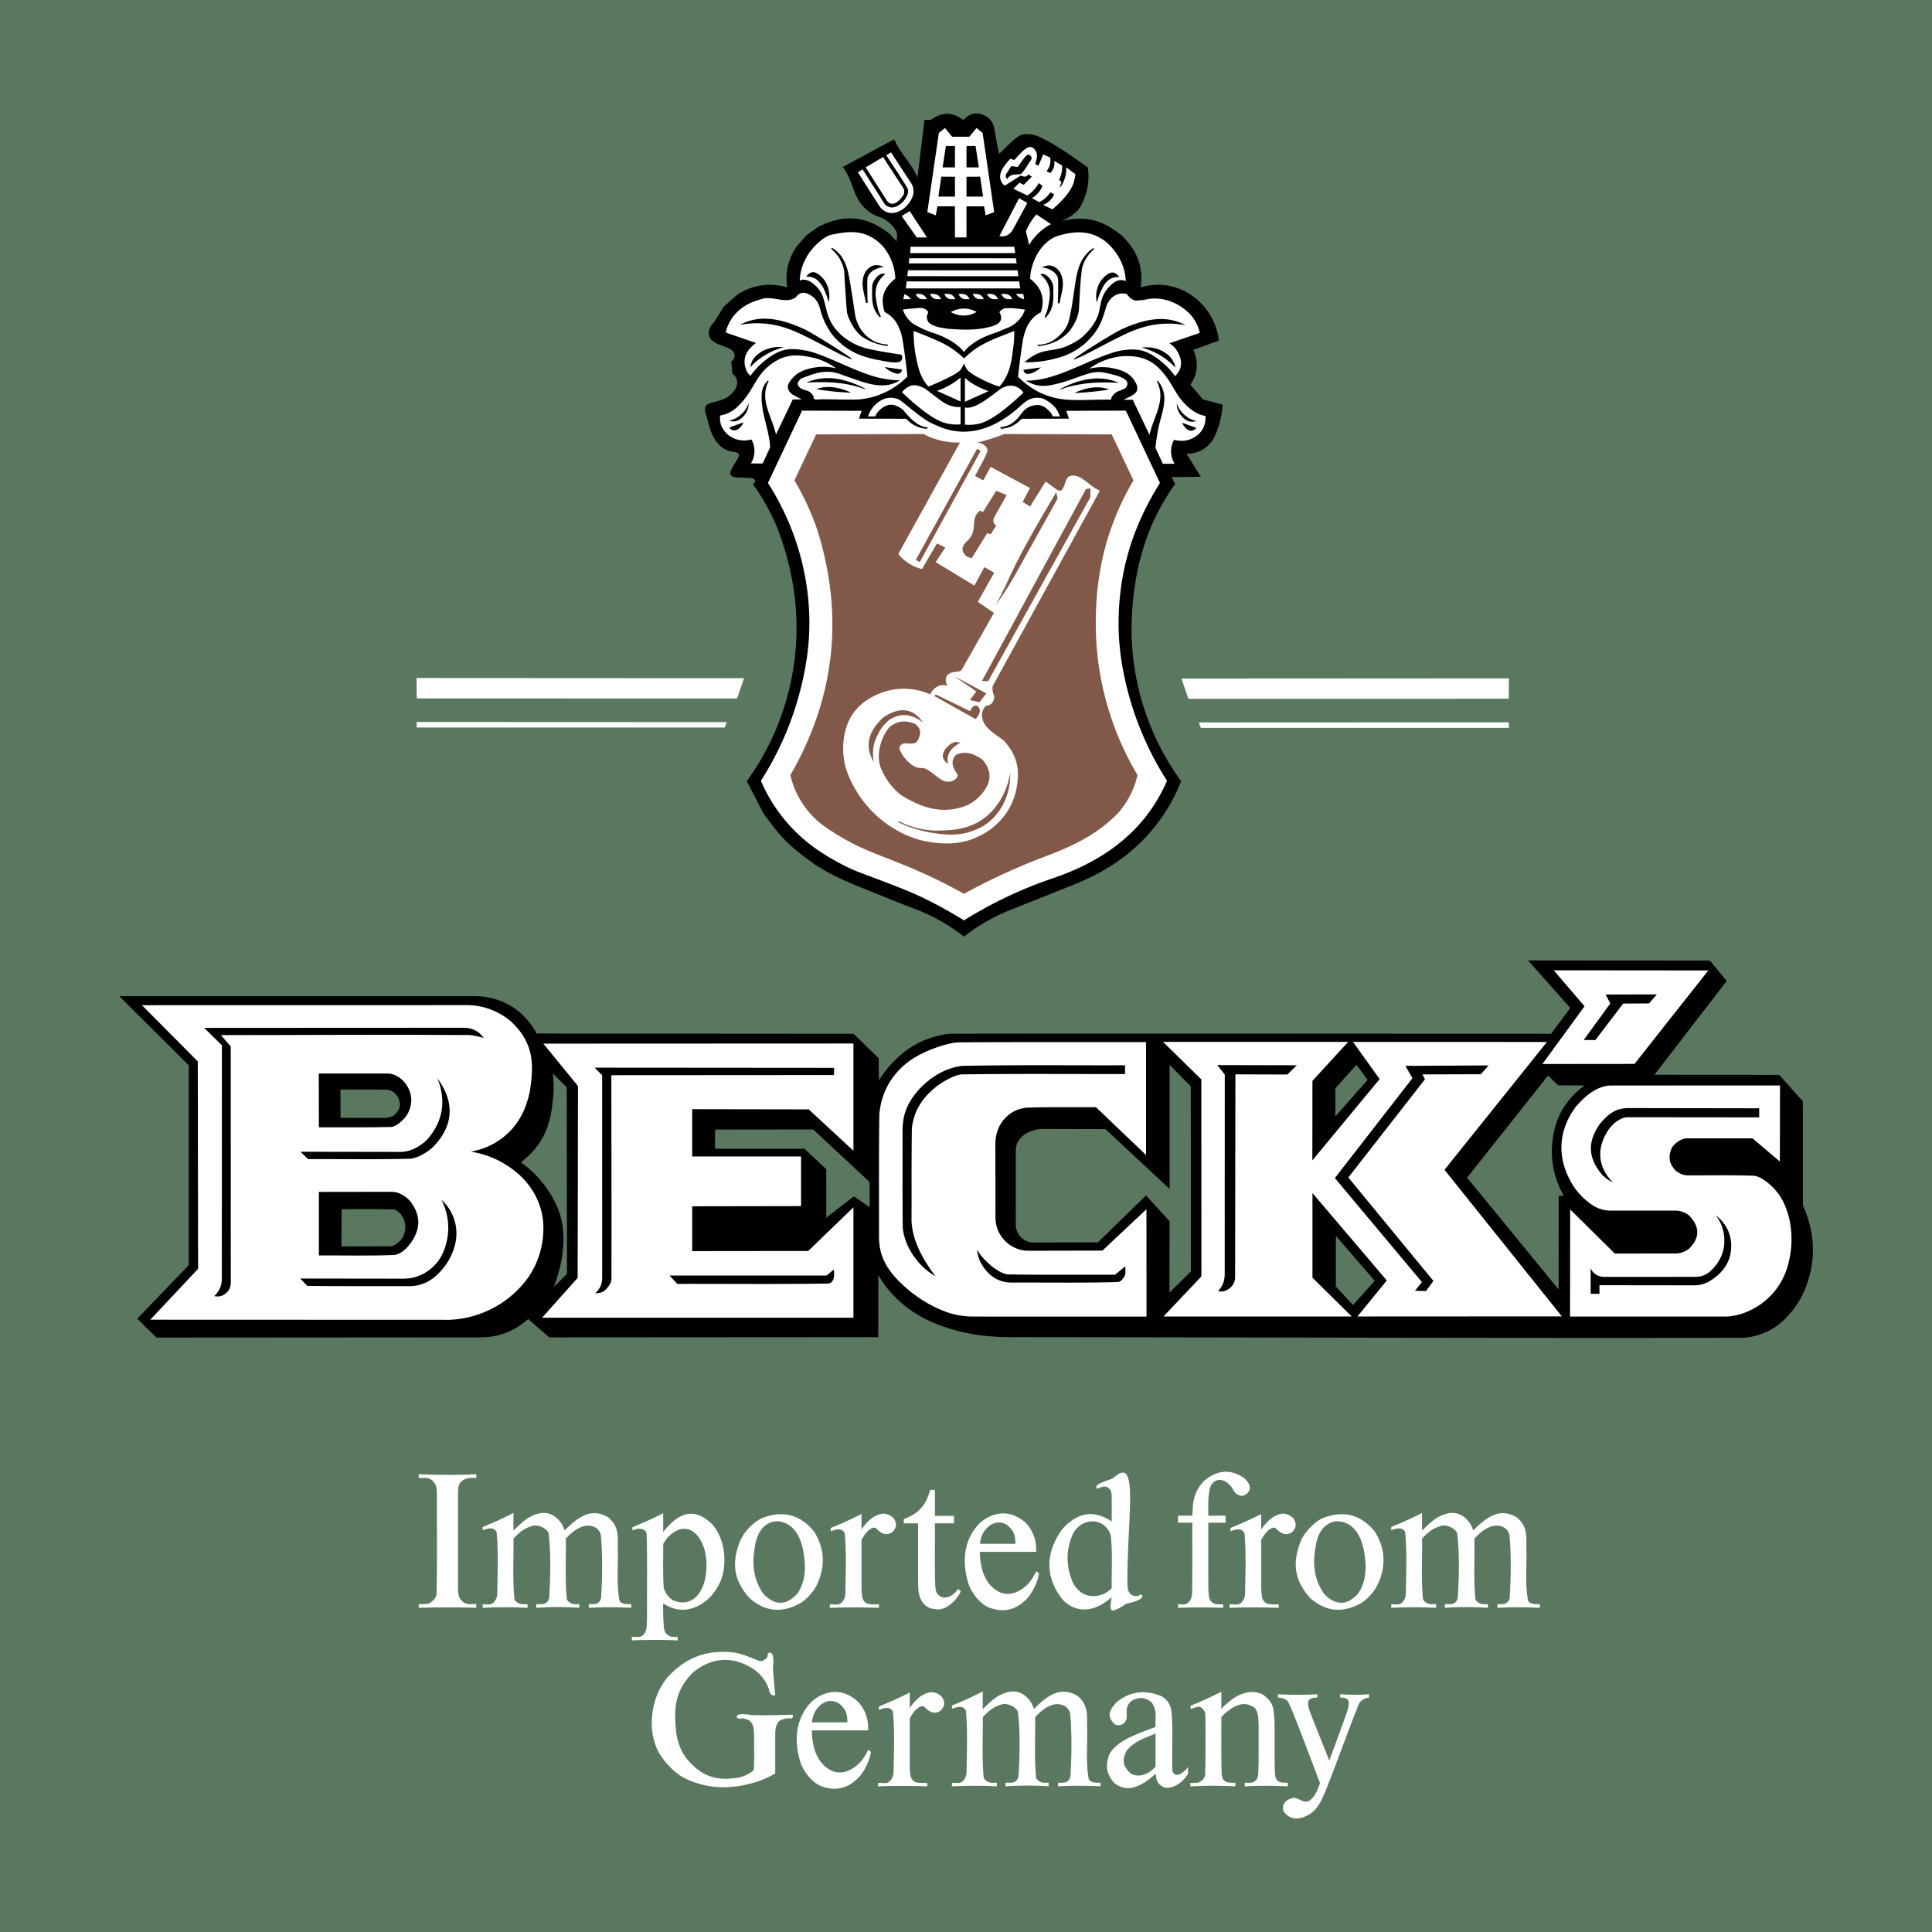 <svg xmlns="http://www.w3.org/2000/svg" width="2500" height="2500" viewBox="0 0 192.756 192.756"><g fill-rule="evenodd" clip-rule="evenodd"><path fill="#5a7860" d="M0 0h192.756v192.756H0V0z"/><path d="M94.789 92.459a18.94 18.94 0 0 0-3.004-1.58 323.272 323.272 0 0 1-5.951-2.363c-1.445-.595-2.089-.887-2.717-1.212a21.443 21.443 0 0 1-1.831-1.066c-.983-.714-1.968-1.429-2.82-2.276-.853-.847-1.573-1.826-2.293-2.806l-1.668-3.216a26.024 26.024 0 0 0 2.753-4.789c2.833-6.532 2.95-13.553.319-20.412a21.757 21.757 0 0 0-2.478-4.46c.233-.056.443-.458-.106-.568-.55-.111-1.86.07-2.089-.32-.229-.391.624-1.352.785-1.821.161-.469-.368-.447-.803-.541s-.773-.304-1.059-.571c-.902-.866-1.083-2.045-1.371-3.041-.104-.385-.225-.803.101-1.042s1.099-.3 1.722-.596c.623-.297 1.097-.829 1.227-1.322a1.055 1.055 0 0 0-.441-1.173l-.103-1.21c.354-.232.509-.788.031-1.152-.478-.365-1.588-.538-2.034-1.031-.446-.494-.228-1.309.258-1.704l.979-1.579 1.392-1.23c1.5-.964 3.233-1.213 4.948-.708-.185-1.303-.007-2.685.957-4.101l.977-1.103 1.201-.852c2.284-1.115 4.453-1.277 6.936.597.312.266.594.566.842.893-.002-.394.187-.789-.145-1.2-.279-.515-1.003-1.094-1.489-1.218-.594-.212-1.177-.487-1.828-1.243-.92-1.137-.936-2.499-1.905-3.778l5.138-2.774c.506 1.317 1.882 2.601 2.311 3.841l.703-5.763.645-.001c.942-.719 2.023-.907 3.24 0 .671-.713 1.469-.872 2.383-.291.396.293.611.7.684 1.095l.477 2.591c.914-.814 1.936-2.094 2.713-1.978.254-.013.555.016.834.092.299.074.871.355 1.475.683 1.133.625 2.502 1.591 3.844 2.534.17 1.211.031 2.317-.525 3.52-.148.324-.32.64-.67.963-.352.322-.881.651-1.443.885 2.023-.472 3.742-.399 5.986 1.405 1.729 1.61 2.176 3.368 1.934 5.203 1.549-.453 3.283-.363 4.967.722a6.374 6.374 0 0 1 2.832 4.59l-2.551.923c.471 1.035.539 2.231-.295 3.478l1.258 1.466 1.959.521a8.797 8.797 0 0 1-.781 3.143 2.982 2.982 0 0 1-1.67 1.562c-.367.137-.76.202-1.15.191l1.43 2.305-2.918.029.357.682c-3.234 4.504-4.244 9.389-4.354 14.11a26.1 26.1 0 0 0 .52 5.499 25.902 25.902 0 0 0 4.428 10.052 17.64 17.64 0 0 1-1.668 3.216 17.705 17.705 0 0 1-2.293 2.806c-1.951 1.952-4.328 3.319-6.576 4.226l-6.742 2.691a18.775 18.775 0 0 0-4.388 2.565h.002a20.03 20.03 0 0 0-1.389-.988z"/><path fill="#fff" d="M41.557 67.646l32.674.018-.69 2.023-31.96-.008-.024-2.033zM41.569 72.033l30.932.013-.202.539h-30.73v-.552zM150.549 67.679l-32.674.018.689 2.024 31.961-.009.024-2.033zM150.537 72.066l-30.932.014.202.539h30.73v-.553zM98.178 20.584l.164.899.846-.321-1.153-7.902-.609-.486-.717.867h-1.714l-.716-.867-.609.486-1.152 7.902.845.321.164-.899 1.744-.003.007 3.104h1.149l-.002-3.097 1.753-.004zM88.524 20.079c.467.529 1.098.183 1.623-.648.072-.199.103-.418-.006-.638l-2.04-3.126-1.732 1.03 2.155 3.382z"/><path d="M89.713 21.077c.729-.316 1.633-1.403 1.39-2.288a1.146 1.146 0 0 0-.204-.519L88.9 15.206l-.474.284c.704 1.093 1.467 2.2 2.11 3.279.376.772-.938 2.149-1.742 1.904-.209-.05-.436-.149-.585-.404l-2.149-3.373-.466.299c.754 1.178 1.479 2.338 2.264 3.534.565.586 1.17.651 1.855.348zM107.295 17.377l-.922-.688a3.032 3.032 0 0 1-.658 2.082l.184-.636-.232-.202a2.64 2.64 0 0 0 .293-1.427l-.775-.449c.043.382.01.775-.402 1.216l-.369-.201c.334-.405.441-.879.365-1.348l-.691-.326-.484 1.142-.322-.174c.107-.446.428-1.006-.195-1.603-.59-.412-1.33.638-1.904 1.204l-.387-.128c-.695.773-1.5 1.738-.641 2.625a.238.238 0 0 0 .215-.019l1.461-.924c.254.055.51.255.764-.122l.35.22-.807.821-.424-.21-.615.6 1.4.677a3.614 3.614 0 0 0 1.139-1.236l.367.256c-.125.439-.613 1.025-1.055 1.23l.709.409c.404-.157.912-.595 1.131-.988l.387.211c-.125.369-.631.907-1.113 1.044l.934.457c.898-.762 1.912-1.825 2.141-2.747a4.41 4.41 0 0 0 .156-.766zM93.29 90.178c-2.634-1.416-5.243-2.23-8.022-3.335a22.894 22.894 0 0 1-3.593-1.978 15.976 15.976 0 0 1-4.298-4.29 16.074 16.074 0 0 1-1.464-2.676 30.908 30.908 0 0 0 3.546-7.658c.771-2.558 1.223-5.067 1.28-7.366.127-3.854-.704-8.138-2.657-12.091a26.33 26.33 0 0 0-1.464-2.601l3.405-7.214 5.936.021-.255.78 4.703.009a3.038 3.038 0 0 0 2.055 1.006l.11-.166c-.805.063-1.767-.817-2.475-1.736-.763-.585-1.617-.851-2.584.304a1.834 1.834 0 0 0-.181.356l-.727.006a2.806 2.806 0 0 1 1.525-1.715c.525-.243 1.361-.175 1.744.152 1.173.885 2.348 2.016 3.556 2.451 2.727 1.291 5.676.61 8.542-2.083.6-.496 1.057-.75 1.803-.646.311.011.76.271 1.25.689.43.397.574.755.717 1.151l-.727-.005c-.039-.205-.266-.527-.713-.869-.441-.279-.641-.284-1.01-.253-.35.067-.854.158-1.297.737-.299.355-.471.688-1.074 1.102a2.373 2.373 0 0 1-1.146.36l.111.166c.666-.069 1.322-.24 2.055-1.007l4.703-.009-.256-.78 5.936-.021 3.404 7.214c-3.057 4.894-4.223 9.594-4.121 14.692.098 3.346.971 7.375 2.791 11.316a31.015 31.015 0 0 0 2.035 3.708 16.037 16.037 0 0 1-3.408 5.027c-2.398 2.369-5.217 3.741-7.861 4.658a42.484 42.484 0 0 0-8.989 4.241 42.628 42.628 0 0 0-2.885-1.647z" fill="#fff"/><path d="M99.053 69.009a1.576 1.576 0 0 1-.01-.565l10.699-19.5c-1.078-.368-1.977-1.891-3.121-1.4-.43.446-.26.828-.73 1.376-.137.069-.297.042-.447-.066l-1.115-.815-1.553 2.492-.744-.453.734-1.392-3.936-2.106-.725 1.345-.82-.439c.406-.808.914-1.622 1.217-2.424.123-.512-.572-.897-.994-.898.914-.238 1.82-.525 2.721-.864l10.689.041 2.168 4.588c-3.113 5.286-3.996 10.625-3.707 16.111a29.69 29.69 0 0 0 4.109 13.29 8.762 8.762 0 0 1-.709 1.974 8.66 8.66 0 0 1-1.166 1.744c-2.148 2.272-4.723 3.394-7.121 4.324a63.132 63.132 0 0 0-8.32 3.804 50.864 50.864 0 0 0-4.084-2.064c-1.392-.625-2.814-1.181-3.85-1.589-1.94-.756-2.855-1.159-4.188-1.928a23.695 23.695 0 0 1-1.768-1.135 8.628 8.628 0 0 1-3.426-5.129c4.509-7.809 5.336-16.013 2.696-24.428a26 26 0 0 0-2.293-4.974l2.169-4.588 10.699-.041a7.336 7.336 0 0 0 3.65.85l-6.155 11.123a4.386 4.386 0 0 0 2.36 1.503l1.502-2.553.83.412-.962 1.447 3.862 2.339.998-1.836.977.559-1.629 2.903 1.604 1.109-3.243 5.714c-.462.305-.884-.02-1.436.528-.159.262-.197.635.041 1.012-.438-.098-.881-.133-1.435.419a1.424 1.424 0 0 0-.266.45c-1.979-.859-4.368-.812-6.522.702a5.12 5.12 0 0 0-1.437 1.603c-.631 1.125-.899 2.707-.655 4.235.157 1.068.7 2.347 1.58 3.645a11.06 11.06 0 0 0 1.538 1.795c1.457 1.4 3.371 2.333 4.873 2.647 2.099.404 4.385.509 6.781-1.277 1.418-1.154 2.025-2.37 2.357-3.596.398-1.791.393-3.417-1.188-5.135-.547-.468-1.191-.737-1.854-1.549-.352-.58-.531-1.235.043-1.926.246-.032.645-.045.844-.718.055-.229-.091-.473-.132-.696z" fill="#825949"/><path fill="#825949" d="M97.842 44.99l-.352-.22-6.118 11.086.396.22 6.074-11.086zM97.713 70.066l.697-.884-3.253-1.741 2.249 1.55-.633.848.94.227zM108.787 49.609l.006-.893-.451.084-10.367 19.131.607.044 10.205-18.366zM105.529 49.728l-.158-.606c-1.768 3.009-3.582 6.027-4.938 9.099-.346.706-.703 1.407-1.062 2.106a28.733 28.733 0 0 0 2.008-3.152l4.15-7.447zM99.201 51.594l1.236-2.202-1.049-.421-1.32 2.12-.268-.156c-1.082.84-.201 1.815-1.144 2.882-.565.508-.921 1.021-.29 1.628.174.145.385.22.59.232l1.531-2.47.367.082.533-.83c-.295-.243-.348-.539-.186-.865zM96.786 70.953l-3.428-1.666-.138.157 4.11 2.299c.396-.381.678-1.054.084-1.344-.236-.077-.532.266-.628.554zM87.46 73.521c.296-.574.512-1.087 1.319-1.738 1-.618 2.127-.636 3.324.323-1.073-1.622-2.554-1.514-4.001-.508-1.417 1.324-1.917 2.827-.903 4.441a3.898 3.898 0 0 1 .261-2.518z"/><path d="M89.988 74.257c.391-.306 1.335.308 1.652-.546.178-.445.364-.914-.332-1.486-.798-.313-1.642-.434-2.58.332-.985 1.188-1.373 3.064-.737 4.319a6.488 6.488 0 0 0 1.914 2.45c2.121 1.326 4.243 1.971 6.583 1.018a4.35 4.35 0 0 0 1.097-.748c1.092-1.075 1.688-2.345.445-3.792-.82-.574-1.657-.937-2.608-.512-.616.559-.411 1.286.08 1.918.212.347-.482.872-.949.771-.879.031-1.817-1.474-2.71-1.356-.75.032-1.682-.943-2.045-1.755-.089-.241-.117-.395.19-.613z" fill="#825949"/><path d="M95.395 74.021c-.538.036-1.361.792-1.322 1.401-.022.27.268.696.536.773-.219-.656.067-1.522 1.228-2.092l-.442-.082zM89.607 82.03c1.063.507 2.168.847 3.271 1.039 1.418.24 2.63.301 3.769-.04.86-.26 1.68-.621 2.536-1.5 1.129-1.218 1.66-2.853 1.596-4.393a7.34 7.34 0 0 1-1.682 3.656c-1.779 2.007-3.981 2.053-5.733 2.08a8.7 8.7 0 0 1-3.7-.949l-.057.107z" fill="#825949"/><path d="M95.709 31.445c.541.096 1.16.019 1.73-.325-.762-.413-1.66-.485-2.57.015.259.152.545.258.84.31zM99.793 38.23l-.461-.044 1.02-4.484c.105.408.148.831.129 1.249-.047.781-.379 2.081-.688 3.279zM100.248 38.998a1.091 1.091 0 0 0-.344.147c-.09.062-.113.119-.109.178l1.043.678.496-.167c-.354-.265-.865-.954-1.086-.836zM76.435 38.673c-.401 1.632.622 3.06.985 4.676l1.674-3.495h.895l-.928-.493c-.774-.628-.537-1.216.499-2.082.927-.598 2.492-.88 3.866-.524a6.492 6.492 0 0 0-1.967-.987c-1.903-.475-3.306-.553-4.982.941-1.243 1.172-1.396 2.434-2.876 3.852a3.374 3.374 0 0 1-1.759.899c-.031.588.02 1.17.719 1.858.762.639 1.576.729 2.417.535.37.707.434 1.537-.058 2.383l1.168.007.748-1.609c-.091-1.91-1.079-3.75-.8-5.658.085-.335.249-.682.565-1.007l.092.055a2.978 2.978 0 0 0-.258.649zM103.32 31.498c-.736.608-.963 1.292-1.164 1.974a6.727 6.727 0 0 0-.145.73c-.131.823-.32 2.239-.439 3.396 1.701 1.683 3.562 2.282 5.434 2.305 1.115.033 2.23-.028 2.875-.032s.818 0 .992.005c-.094-.209.348-.793.951-.935.189-.078.332-.152.473-.229.752-.938-.945-1.301-2.375-1.582a3.457 3.457 0 0 0-1.086.084c-.752.168-1.648.58-2.711.896-.607.182-1.236.329-1.719.375-.875.075-1.404-.144-2.061-.507 2.486.023 4.865-1.322 7.299-2.299 1.049-.413 1.906-.704 2.689-.774.674-.07 1.305-.054 1.934.179.58.212 1.445.755 2.27 1.605.254.263.486.544.701.84.791-.787.775-1.731.033-2.763a2.368 2.368 0 0 0-.596-.515l3.029-1.041a4.149 4.149 0 0 0-1.059-1.96c-1.34-1.287-3.037-1.731-4.551-1.314-.514-.03-1.008.344-1.668-.601-.58-.152-1.461-.047-1.996 1.074-.443 1.379-.602 2.475-2.32 3.985-1.252.98-2.15 1.228-3.404 1.517a11.18 11.18 0 0 1-2.486.234 4.576 4.576 0 0 1 1.475-.94c.521-.196 1.047-.255 1.43-.314.98-.162 1.486-.399 2.199-.807.998-.541 2.109-1.949 2.312-2.915.213-.84.176-1.83 1.283-2.806.453-.395.887-.523 1.4-.327-.055-1.21-.527-2.6-1.916-3.861-1.602-1.286-3.27-1.15-5.057-.575-1.6.675-2.535 2.666-2.57 4.219 1.248.946 1.465 2.106 1.076 3.334a3.064 3.064 0 0 0-.532.345zM96.27 40.087l2.357-1.058c-.852-.316-1.653-.701-2.357-1.326v2.384z" fill="#fff"/><path d="M99.92 38.753c.479-.256.73-.321 1.227-.247.389.079.801.392.961.667-1.264 1.203-2.682 2.41-3.953 2.951a4.23 4.23 0 0 1-1.883.245l-.003-1.72c.874.222 2.183-.803 3.36-1.694.092-.075.189-.142.291-.202zM116.865 44.672c.041-.274.131-.541.264-.785.777.167 1.535.177 2.416-.535a2.192 2.192 0 0 0 .719-1.859c-.928-.113-2.006-.944-2.76-2.082-.535-.814-.91-1.698-1.875-2.669-1.031-1.024-2.096-1.191-3.195-1.222a6.487 6.487 0 0 0-3.754 1.268 5.396 5.396 0 0 1 2.229-.076c.818.181 1.539.338 2.143 1.063.316.433.631 1.002.246 1.406-.322.335-.787.47-1.18.706h.895l1.674 3.495c.398-1.832 1.707-3.493.729-5.326l.092-.055c1.367 1.57.223 3.442-.01 5.126-.096.509-.16 1.024-.225 1.539l.748 1.609 1.168-.007a2.378 2.378 0 0 1-.324-1.596zM99.938 30.913a.988.988 0 0 0-.223.233c.197.38.428.976-.584 1.354-1.523.499-3.072.415-4.619.297-.601-.128-1.126-.102-1.804-.569-.267-.318-.324-.68-.079-1.083-.468-.645-1.119-.358-1.688-.359-.285.026-.569.062-.853.099.129.55.705 1.28 1.221 1.536.602.34 1.209.604 1.82.805.402.119 1.055.38 1.715.764.347.207.654.446.872.639s.346.34.453.502c.297-.432.771-.793 1.328-1.141.869-.518 1.66-.72 2.34-.992.68-.352 1.35-.359 2.148-1.5.115-.191.205-.397.27-.612-.676-.075-1.334-.204-2.029-.117a.906.906 0 0 0-.288.144z" fill="#fff"/><path d="M101.139 34.318c.039-.432.057-.866.053-1.3-1.223.511-2.988 1.053-4.273 2.094-.254.203-.496.42-.722.653a9.986 9.986 0 0 0-1.571-1.209c-.96-.571-2.247-1.052-3.473-1.538-.006.86.069 1.729.232 2.59.241 1.174.446 2.073 1.246 2.964.999-.403 1.981-.871 2.529-1.182.549-.312.663-.467.763-.629.101-.163.188-.332.254-.508.205.475.25.666.803 1.043.684.441 1.872 1.032 2.733 1.276 1.18-1.355 1.226-2.817 1.426-4.254z" fill="#fff"/><path d="M95.836 40.055v-2.384a7.309 7.309 0 0 1-2.357 1.326l2.357 1.058zM102.357 23.067l.32 1.381c.391-.74 1.328-1.675 2.182-2.078l-1.457-.98a6.146 6.146 0 0 0-1.045 1.677zM89.958 21.554l1.51 2.136 1.017.001-1.72-2.625-.807.488zM100.975 23.042c.518-.922 1.014-1.863 1.521-2.795l-.828-.472-1.959 3.778c.385.055.801.079 1.266-.511zM89.499 38.448c.37-.263.716-.559 1.034-.883a67.359 67.359 0 0 0-.439-3.395c-.114-.716-.169-.852-.304-1.235-.185-.462-.39-.961-1.004-1.47a3.001 3.001 0 0 0-.534-.344c-.277-.987-.452-2.086 1.078-3.333a5.329 5.329 0 0 0-1.256-3.227c-1.627-1.711-3.319-1.532-5.143-1.135-.886.217-2.089 1.47-2.505 2.31a5.178 5.178 0 0 0-.639 2.27c.75-.439 1.898.612 2.223 1.388.562 1.336.319 2.702 2.116 4.192a6.05 6.05 0 0 0 2.005 1.079c.896.274 2.402.505 3.791.722.143.199.127.542-.114.684-.507.23-1.606-.06-2.407-.191-1.49-.329-2.723-.755-4.031-2.104-.648-.668-1.189-1.744-1.406-2.469-.166-.504-.199-1.043-.746-1.594-.516-.438-1.282-.839-1.797-.07-1.022.763-2.345-.214-3.512.217-.755.217-1.588.496-2.447 1.358a4.21 4.21 0 0 0-1.06 1.96l3.03 1.042c-1.132.802-1.43 1.823-.879 2.903.087.14.194.265.317.374a7.655 7.655 0 0 1 1.511-1.572c1.688-1.336 2.671-1.172 4.115-.934 1.801.386 4.565 1.961 6.841 2.605a10.32 10.32 0 0 0 2.425.35c-1.713 1.123-3.774.107-5.561-.48-1.732-.742-2.831-.25-4.293.312-.255.259-.506.536-.098.902.451.352.963.129 1.387.918-.107.318.288.266.55.248.181-.012.355-.014.913-.006s1.499.025 2.08.029c1.075.006 1.156-.036 1.67-.114.99-.18 2.07-.582 3.089-1.307zM95.835 42.336l.002-1.72c-1.194.013-1.695-.45-2.514-1.058-.454-.321-.865-.71-1.189-.862-.726-.336-1.208-.433-1.944.207a1.62 1.62 0 0 0-.191.238c1.263 1.202 2.681 2.41 3.954 2.95a4.235 4.235 0 0 0 1.882.245zM92.064 29.85c-.201.017-.601-.155-.692-.532.325.008.847-.077 1.087.531l-.395.001z" fill="#fff"/><path d="M74.609 40.797a1.99 1.99 0 0 0 .091-.579c-.183.473-.427.949-1.134 1.414-.261.163-.55.282-.85.35.488.11 1.017.152 1.634-.659.113-.161.2-.339.259-.526zM73.334 42.933c-.181.003-.347.03-.579-.279l1.417-.51c-.083.257-.368.594-.625.72a.586.586 0 0 1-.213.069zM84.942 35.84c-.75-.299-.94-.405-1.56-.724-.386-.201-.928-.488-1.471-.772-1.393-.724-2.516-1.305-3.562-1.635a8.995 8.995 0 0 0-4.534-.292c2.048-1.118 4.209-.569 6.353.387.25.12.494.25.959.521.961.561 2.54 1.54 3.833 2.432l-.018.083zM77.491 34.869c-.82.31-1.829.874-2.661 1.789.144-.522.254-1.014 1.168-1.59a3.592 3.592 0 0 1 2.195-.425 6.832 6.832 0 0 0-.702.226zM83.907 25.525a3.003 3.003 0 0 0-.898-.797l-.083.074c.409.41.73.751.921 1.148.23.454.362.881.379 1.163.007.081.009.163.047.765.05.687.11 2.041.237 3.317.162.667.78 2.046 1.801 2.58a5.482 5.482 0 0 0 2.263.74l-.01-.147c-.752-.037-1.596-.244-2.436-1.192-.389-.428-.736-1.238-.801-1.712-.227-1.434-.419-2.864-.708-4.313a6.31 6.31 0 0 0-.401-1.108 3.053 3.053 0 0 0-.311-.518zM82.483 29.533c-.236-.542-.283-.959-.967-1.614a1.584 1.584 0 0 0-1.086-.312c.539-.731 1.081-.531 1.794.306.454.627.628 1.457.449 2.256a6.289 6.289 0 0 0-.19-.636zM88.315 27.337c-1.258 1.086-1 2.128-.743 3.419.08.287.185.565.312.833l-.083.083c-.923-.92-.785-2.003-.785-3.026-.038-.544.699-1.567 1.299-1.309zM89.957 37.017c-.015.168-.378.349-.538.251a2.858 2.858 0 0 1-1.172-.646l1.731.244a.387.387 0 0 1-.021.151zM83.177 39.061c-.58-.059-1.157-.145-1.734-.23 1.093-.428 2.334-.192 3.48.35-.583-.031-1.166-.062-1.746-.12zM86.21 38.809c-1.894-.717-3.83-.738-5.753-.638 1.88-.833 3.917-.424 5.919.638h-.166z"/><path d="M90.129 29.849l.087-.492c.218.075.41.133.655.492h-.742z" fill="#fff"/><path d="M107.365 27.762c-.256 1.463-.379 2.908-.77 4.39-.25.846-1.344 1.961-2.336 2.148a3.23 3.23 0 0 1-.719.101l-.01.147c.951-.124 2.092-.337 3.158-1.498.48-.604.84-1.361.945-2.055.107-1.441.119-2.874.34-4.327.197-.607.479-1.197 1.207-1.832l-.084-.074c-.58.277-1.246 1.181-1.438 1.858-.133.376-.23.759-.293 1.142zM109.881 28.955c.174-.312.271-.651.709-1.003a1.587 1.587 0 0 1 1.086-.312c-.537-.731-1.08-.531-1.793.306a2.818 2.818 0 0 0-.449 2.256c.099-.418.248-.836.447-1.247z"/><path d="M104.816 26.935c.271.139.637.432.711.753.074.213.049.812.043 1.427-.008.377-.018.754-.029 1.131l.174.019c.146-1.035.648-2.028.033-3.127-.49-.696-1.117-.813-1.818-.457.293.02.595.098.886.254z"/><path d="M104.303 31.707c.924-.92.785-2.003.785-3.026.041-.545-.697-1.568-1.297-1.31 1.258 1.085 1 2.127.742 3.419-.08.286-.184.565-.312.833l.082.084zM107.164 35.873c.75-.299.939-.405 1.559-.724.387-.201.93-.488 1.473-.771 1.393-.725 2.516-1.306 3.561-1.635a9 9 0 0 1 4.535-.292c-2.047-1.117-4.209-.569-6.354.387-.248.12-.494.249-.959.521-.961.56-2.539 1.54-3.832 2.432l.017.082zM102.178 37.091c.246.49 1.137.058 1.68-.435l-1.73.244c-.019.05-.011.107.05.191zM116.654 35.517c-.791-.746-1.781-.945-2.74-.841 1.053.287 2.281.843 3.363 2.015a2.337 2.337 0 0 0-.623-1.174zM110.662 38.864c-1.092-.429-2.334-.192-3.479.349a29.768 29.768 0 0 0 3.479-.349zM109.65 37.759c-1.291-.015-2.598.367-3.92 1.083h.166c.672-.285 1.676-.5 2.785-.619a17.647 17.647 0 0 1 1.797-.063c.498.004.836.017 1.17.044a5.32 5.32 0 0 0-1.998-.445zM117.934 42.177l1.416.51c-.391.51-1 .35-1.416-.51zM118.539 41.666c.26.163.549.282.85.35-.521.116-1.023.138-1.633-.66a1.959 1.959 0 0 1-.35-1.104c.182.473.426.949 1.133 1.414z"/><path fill="#fff" d="M101.193 24.619l-10.335-.003-.058.64 10.487-.005-.094-.632zM101.352 25.771l-10.629-.004-.053.515 10.76-.005-.078-.506zM101.523 26.972l-10.935-.005-.065.586 11.081.003-.081-.584zM101.682 28.076l-11.224-.002-.077.703 11.402-.002-.101-.699zM93.487 29.85c-.2.017-.601-.155-.692-.532.326.008.847-.077 1.087.531l-.395.001zM94.91 29.85c-.201.017-.601-.155-.692-.532.325.008.847-.077 1.087.531l-.395.001zM96.334 29.849c-.201.017-.601-.155-.692-.532.325.007.847-.077 1.088.531l-.396.001zM97.756 29.85c-.199.017-.6-.155-.691-.532.326.008.848-.077 1.088.531l-.397.001zM99.18 29.849c-.201.017-.602-.155-.691-.532.324.007.846-.077 1.088.531l-.397.001zM100.604 29.85c-.201.017-.602-.155-.693-.532.326.008.848-.077 1.088.531l-.395.001zM102.092 29.325l.094.522c-.275-.063-.531-.143-.836-.522h.742z"/><path d="M87.719 26.727c-.307.095-.96.337-1.14.928-.075.213-.048.812-.042 1.427.007.377.016.754.029 1.131l-.175.019c-.146-1.034-.647-2.028-.031-3.127.489-.697 1.116-.813 1.817-.458a2.276 2.276 0 0 0-.458.08zM97.334 14.569l.324 2.131-1.231.001v-2.133l.907.001zM97.789 17.627l.293 1.985-1.655.006v-1.983l1.362-.008zM95.278 16.701l-1.232-.001.326-2.131.906-.001v2.133zM95.278 19.618l-1.654-.006.292-1.985 1.362.008v1.983zM102.865 15.605c.195.228-.145.529-.277.763-.168.257-.305.556-.711.974-.422.142-1.057-.091-1.383.531-.322-.374-.064-.516.146-.91.086-.135.178-.268.273-.398l.617.1c.314-.401.559-.856.943-1.206.111-.025.248-.053.392.146zM11.905 99.392l6.93 6.893v19.936l-5.141 5.346 1.914 1.887 32.387-.022c1.517-.035 3.066-.404 4.703-1.831l2.1 1.831 32.828-.021.003-6.197a11.11 11.11 0 0 0 1.239 1.725c2.124 2.393 4.666 3.327 7 3.928 1.782.42 3.405.534 5.002.541 24.348.022 48.691.104 73.043.066 1.301-.092 2.799-.569 4.029-1.744a9.303 9.303 0 0 0 1.916-2.586c1.307-2.822 1.402-5.778.018-8.897l-.008-10.373-2.355-2.636-12.449-.008 7.207-9.356-1.678-2.041-18.137-.011 4.211 4.742-1.912 2.571c-19.967 0-39.932-.032-59.899-.001a6.334 6.334 0 0 0-1.084.16 9.59 9.59 0 0 0-1.838.618c-.889.401-2.108 1.178-3.309 2.584-.345.41-.659.848-.938 1.306l-.023-2.225-2.506-2.438-31.625-.021c-.455-.97-1.535-2.159-2.499-2.709a6.913 6.913 0 0 0-3.624-1.017H11.905z"/><path d="M45.694 149.173c.045-.514-.102-1.265.708-1.596.365-.147.744-.131 1.117-.123v-.363a73.27 73.27 0 0 1-5.741 0v.363c.55.059 1.15-.255 1.698.719.084.249.115.637.114 1-.013 3.276.043 6.55-.039 9.83.018.442-.564 1.025-1.062 1.024-.237.023-.474.03-.711.021v.363a93.127 93.127 0 0 1 5.741 0v-.363c-.555-.061-1.158.261-1.71-.72-.084-.249-.115-.637-.115-.999v-9.156zM51.224 151.86l.007.855c.409-.435 1.177-1.129 1.599-1.346.971-.525 2.198-.802 3.203.648a2.9 2.9 0 0 1 .297.683c1.447-1.471 2.723-2.269 4.336-1.322 1.219.984.925 2.161.976 3.268.042 1.67-.142 3.323.153 5.009.168.418.779.399 1.185.394v.363a38.334 38.334 0 0 0-4.234 0v-.363c.359-.032 1.038.163 1.227-.63.125-2.086.161-4.176-.025-6.269-.054-.263-.253-.693-.824-.87-.837-.262-1.771.246-2.668 1.223.029 1.992-.098 3.977.089 5.977-.014.254.505.635.917.569h.334v.363a30.85 30.85 0 0 0-4.289 0v-.363c.356-.04 1.087.198 1.287-.63.119-2.102.182-4.203-.043-6.312.027-.491-1.088-1.15-1.78-.816-.59.167-1.146.564-1.741 1.216.029 1.991-.097 3.975.089 5.974-.014.254.505.635.917.569h.399v.363a42.915 42.915 0 0 0-4.48 0v-.343c.438-.074 1.022.296 1.396-.683.055-.239.055-.317.063-.493.023-1.9.12-4.004-.067-6.029-.277-.564-.905-.378-1.389-.188v-.331a36.697 36.697 0 0 0 3.071-1.397l-.005.911zM66.167 161.084c.01.372.03.745.044.962.031.501.052.469.117.7.024.273.582.596.749.552.128.013.35.025.532.019v.343a54.388 54.388 0 0 0-4.569 0v-.343c.448-.078 1.04.313 1.425-.682.054-.238.054-.316.063-.493.01-.227.025-.623.025-.946-.013-2.717.043-5.429-.039-8.151-.052-.576-.91-.642-1.417-.344v-.332a36.874 36.874 0 0 0 3.071-1.397v1.878c1.51-1.953 3.167-2.594 5.017-.632.729.969 1.011 1.994 1.086 3.039.035 1.421-.13 2.571-1.342 4.001-1.17 1.223-2.65 1.635-3.924 1.141a3.92 3.92 0 0 1-.836-.433c-.011.372-.012.745-.002 1.118zm.207-7.37a7.898 7.898 0 0 0-.206.329c.015 1.403-.049 2.805.044 4.21-.006.501.569 1.326 1.148 1.484.759.27 1.782.244 2.528-.992.331-.567.458-1.102.548-1.693.086-.944.18-2.491-.843-3.838-.868-.977-1.901-.913-2.991.187a6.939 6.939 0 0 0-.228.313zM73.784 153.88c-.647 1.776-.809 3.566 1.01 5.574 1.521 1.33 3.203 1.533 5.064.488.601-.365 1.242-1.062 1.581-1.708.84-1.641.974-3.56-.225-5.436-1.518-1.874-3.337-2.046-5.158-1.343-.592.254-1.436.96-1.875 1.67a5.274 5.274 0 0 0-.397.755zm1.609.013c-.344 1.726-.418 3.367.753 5.105.951 1.02 2.184 1.41 3.445-.052.876-1.344.795-2.808.546-4.252-.219-1.066-.644-2.14-1.668-2.688-.718-.3-1.49-.413-2.338.387a2.952 2.952 0 0 0-.588 1.004 5.881 5.881 0 0 0-.15.496zM85.955 157.949c-.003.332-.002.738.05 1.209.037.397.183.687.545.839.374.113.767.062 1.15.072v.343a68.04 68.04 0 0 0-4.907 0v-.343c.47-.085 1.08.344 1.488-.682.054-.238.054-.316.063-.493.023-1.866.12-3.938-.067-5.929-.279-.568-.909-.373-1.395-.188v-.331a37.557 37.557 0 0 0 3.072-1.397v1.556c.242-.385.683-.907 1.191-1.253.631-.35 1.238-.565 1.999.105.275.414.429.878-.134 1.421-.475.301-.992.271-1.607-.413-.454-.249-1.069.51-1.301.917a5.593 5.593 0 0 0-.148.248v4.319h.001zM93.278 148.646v2.592h1.902v.747h-1.902c.012 2.116-.042 4.229.037 6.351.071.279-.02.543.465.91.525.354 1.331.01 1.796-.719l.274.232c-.259.746-1.47 2.007-2.498 1.792-.381-.04-.792-.098-1.236-.587-.579-.778-.497-1.575-.518-2.425v-5.555h-1.43v-.404c.595-.305 1.212-.457 1.909-1.335.374-.481.559-1.06.74-1.6h.461v.001zM103.027 158.704c.32-.551.529-1.139.633-1.727l-.271-.224c-.266.544-.471.942-1.037 1.49-1.092.932-2.438 1.249-3.701-.27-.625-.892-.738-1.561-.859-2.485a7.197 7.197 0 0 1-.029-.656h5.627c-.018-.875-.076-1.717-.945-2.793-1.389-1.345-3.166-1.424-4.725-.054-1.633 1.725-1.719 3.858-1.133 5.905.252.91 1.213 2.238 2.237 2.547 1.123.377 2.395.374 3.676-.979a5.22 5.22 0 0 0 .527-.754zm-5.048-5.521c-.115.271-.18.559-.195.844h3.533c-.047-.606.014-1.183-.828-1.869-.666-.442-1.6-.372-2.307.641-.078.121-.147.25-.203.384zM110.529 159.661l.387-.293c-.109.595-.219 1.189.029 1.293.246.104.852-.283 1.455-.669.521-.083 1.074-.273 1.344-.45.479-.318.08-.562-.08-.365-.605.253-1.146-.244-1.145-.756-.037-.242-.037-.672-.035-1.065.02-3.874.438-7.735.186-9.373-.254-1.637-.977-1.043-1.701-.449-.561.192-1.121.385-1.379.55-.26.166-.217.305-.174.443.602-.168.982-.472 1.426.228.105.503.055.326.07.708.012.518.006 1.535.004 2.332-1.48-.986-3.064-1.113-4.689.506a4.653 4.653 0 0 0-.387.465c-1.391 2.044-1.74 4.537.277 6.938 1.172 1.108 2.611 1.129 4.02.244.133-.096.263-.191.392-.287zm-1.049-.449a2.476 2.476 0 0 0 1.436-.762c-.029-1.723.098-3.439-.088-5.167-.035-.457-.574-1.175-1.1-1.345-.822-.386-2.219-.076-2.783 1.333-.576 1.411-.57 2.871-.018 4.343.34.945 1.082 1.489 1.729 1.588.272.049.551.052.824.01zM125.834 157.949c-.002.332 0 .738.051 1.209.037.397.184.687.545.839.373.113.766.062 1.15.072v.343a68.069 68.069 0 0 0-4.908 0v-.343c.471-.085 1.08.344 1.49-.682.053-.238.053-.316.062-.493.023-1.866.119-3.938-.066-5.929-.279-.568-.91-.373-1.395-.188v-.331a37.518 37.518 0 0 0 3.07-1.397v1.556a4.57 4.57 0 0 1 1.191-1.253c.631-.35 1.238-.565 1.998.105.275.414.43.878-.133 1.421-.475.301-.992.271-1.607-.413-.453-.249-1.068.51-1.301.917a6.76 6.76 0 0 0-.148.248v4.319h.001z" fill="#fff"/><path d="M117.531 151.22h1.424c.092-1.149-.016-2.201 1.193-3.492 1.188-.965 2.496-1.274 3.971-.267.58.516.914 1.173.086 1.699-.33.187-.887.021-1.164-.521-.312-.634-1.48-1.664-2.252-.384-.311.978-.229 1.975-.238 2.964h1.73v.701h-1.73c.002 2.225-.008 4.447.008 6.673.061.62-.033 1.103.59 1.403.287.093.594.074.891.072v.343a69.141 69.141 0 0 0-4.508 0v-.343c.404-.062.85.241 1.279-.521.168-.506.104-.607.137-1.096.018-2.177.006-4.354.008-6.531h-1.424v-.7h-.001zM129.725 153.88c-.648 1.776-.809 3.566 1.01 5.574 1.521 1.33 3.203 1.533 5.064.488.602-.365 1.242-1.062 1.58-1.708.842-1.641.975-3.56-.225-5.436-1.518-1.874-3.336-2.046-5.156-1.343-.826.333-1.951 1.51-2.273 2.425zm1.609.013c-.344 1.726-.418 3.367.754 5.105.949 1.02 2.182 1.41 3.443-.052.877-1.344.795-2.808.547-4.252-.219-1.066-.645-2.14-1.668-2.688-.719-.3-1.49-.413-2.338.387a2.96 2.96 0 0 0-.59 1.004 6.71 6.71 0 0 0-.148.496zM141.873 151.86l.006.855c.408-.435 1.178-1.129 1.6-1.346.969-.525 2.197-.802 3.203.648.131.221.23.451.297.683 1.445-1.471 2.723-2.269 4.336-1.322 1.219.984.924 2.161.975 3.268.043 1.67-.141 3.323.154 5.009.168.418.779.399 1.184.394v.363a38.334 38.334 0 0 0-4.234 0v-.363c.359-.032 1.039.163 1.227-.63.125-2.086.162-4.176-.023-6.269a1.155 1.155 0 0 0-.824-.87c-.838-.262-1.771.246-2.668 1.223.029 1.992-.098 3.977.088 5.977-.014.254.506.635.918.569h.334v.363a30.85 30.85 0 0 0-4.289 0v-.363c.355-.04 1.088.198 1.287-.63.119-2.102.182-4.203-.043-6.312.025-.491-1.088-1.15-1.781-.816-.59.167-1.146.564-1.74 1.216.027 1.991-.098 3.975.088 5.974-.014.254.506.635.918.569h.398v.363a42.915 42.915 0 0 0-4.48 0v-.343c.439-.073 1.023.296 1.396-.683.055-.238.055-.317.064-.493.023-1.9.119-4.004-.068-6.029-.275-.564-.904-.378-1.389-.188v-.331a36.863 36.863 0 0 0 3.072-1.397l-.006.911zM76.103 177.547c.418-.169.833-.37 1.244-.608l-.001-3.201c.001-.669.002-.742.005-.815.009-.396.059-1.179.703-1.367.292-.106.439-.122.713-.115.339.085.394-.187.3-.368-1.384.045-2.757.083-4.14.042-.427-.108-.954-.124-1.211-.047-.257.077-.244.249-.167.334.264.164.468-.021.681.068.28.079.646.096.887.678.056.15.082.366.101.6.009.132.014.264.02.906.006.643.015 1.797-.001 2.384-.016.586-.056.606-.091.628-.273.229-1.039.646-1.531.7-1.625.211-3.296.278-5.12-1.915-.692-.928-.938-1.896-1.039-2.665-.149-1.835-.381-3.835 1.644-5.887 1.836-1.53 3.949-1.765 6.078-.369.872.589 1.366 1.423 1.547 2.059.065.455.354.68.624.511-.064-.664-.1-.988-.147-1.565-.027-.348-.059-.8-.091-1.252.086-.424.062-.943-.04-1.191s-.283-.226-.379-.179c-.199.149-.039.221-.119.328.009.195-.542.619-.876.448-.71-.263-1.74-.754-2.623-.835-2.046-.19-4.251.116-6.427 2.432-.847 1.032-1.259 2.061-1.479 3.146-.252 1.437-.174 2.59.275 3.791.397 1.147 1.756 2.641 2.885 3.198 2.307 1.128 4.714 1.111 7.126.364.217-.073.435-.151.649-.238zM86.264 176.517a5.311 5.311 0 0 0 .632-1.728l-.272-.224c-.266.544-.47.941-1.037 1.49-1.092.932-2.438 1.249-3.702-.27-.624-.892-.738-1.561-.858-2.485a6.26 6.26 0 0 1-.029-.656h5.626c-.018-.876-.076-1.717-.946-2.793-1.388-1.345-3.165-1.424-4.724-.055-1.633 1.726-1.719 3.859-1.133 5.906.252.91 1.215 2.239 2.238 2.546 1.121.377 2.394.375 3.674-.978.198-.234.376-.487.531-.753zm-5.05-5.523c-.115.271-.18.559-.196.845h3.533c-.047-.606.015-1.184-.827-1.87-.667-.442-1.6-.372-2.307.641-.078.121-.146.25-.203.384zM90.765 175.76c-.003.333-.001.739.049 1.21.038.397.183.687.546.838.373.114.767.062 1.15.074v.342a68.04 68.04 0 0 0-4.907 0v-.342c.47-.085 1.08.344 1.489-.683.054-.238.054-.316.063-.493.023-1.866.121-3.938-.067-5.93-.278-.568-.909-.373-1.395-.187v-.331a37.053 37.053 0 0 0 3.072-1.398v1.557c.242-.385.682-.908 1.191-1.254.63-.349 1.238-.563 1.999.106.275.414.429.878-.134 1.42-.474.302-.992.272-1.606-.412-.455-.249-1.07.509-1.302.917-.051.081-.1.164-.147.248v4.318h-.001zM98.045 169.672l.006.855c.41-.435 1.178-1.13 1.6-1.347.971-.524 2.197-.801 3.203.649.133.22.23.45.297.683 1.447-1.471 2.723-2.269 4.336-1.322 1.219.984.924 2.161.977 3.268.041 1.67-.143 3.323.152 5.009.168.417.779.399 1.184.394v.363a38.298 38.298 0 0 0-4.232 0v-.363c.357-.032 1.037.162 1.227-.63.125-2.087.16-4.175-.025-6.269a1.153 1.153 0 0 0-.824-.87c-.838-.262-1.771.246-2.668 1.223.029 1.992-.098 3.976.088 5.976-.014.255.506.636.918.57h.334v.363a30.85 30.85 0 0 0-4.289 0v-.363c.357-.04 1.088.198 1.287-.63.119-2.101.182-4.203-.043-6.312.027-.491-1.088-1.151-1.781-.817-.59.168-1.145.565-1.74 1.217.029 1.99-.098 3.975.088 5.973-.014.255.506.636.918.57h.398v.363a42.915 42.915 0 0 0-4.48 0v-.342c.439-.075 1.023.295 1.397-.684.054-.238.054-.316.063-.494.023-1.898.12-4.003-.067-6.028-.276-.564-.905-.378-1.389-.187v-.332a36.893 36.893 0 0 0 3.072-1.397l-.007.911zM129.568 172.295c-.344-.819-.617-1.618-1.031-2.457-.107-.291-.67-.479-1.039-.464v-.343c1.312.079 2.623.077 3.936 0v.343c-.289-.023-.932.035-.93.521-.021.457.215.921.377 1.378l1.742 4.389c.592-1.631 1.219-3.274 1.777-4.891.172-.621.422-1.33-.455-1.398-.078-.005-.156.001-.234.001v-.343a18.3 18.3 0 0 0 2.877.004v.337c-.334.017-.779.172-1.053.713-1.141 2.896-2.168 5.791-3.332 8.726-.34.696-.631 1.604-1.537 2.189-.76.437-1.764.784-2.561-.214-.215-.375-.152-1.077.699-1.355.738-.339 1.346.911 2.139-.055.428-.457.545-.972.756-1.471l-2.131-5.61z" fill="#fff"/><path d="M119.869 178.182c1.119-.044 2.252-.003 3.385.042v-.363c-.41-.014-1.162.102-1.311-.57-.086-.35-.053-.541-.074-.982a36.342 36.342 0 0 1-.016-1.243c-.002-.835-.002-2.301.002-3.767 1.051-1.039 2.166-1.756 3.332-.9.391.498.334.998.377 1.529a35 35 0 0 1 .01.934c0 .629 0 1.731-.002 2.835l-.023.913c-.025.542.004.613-.176.937-.428.46-.715.283-1.186.315v.363a41.06 41.06 0 0 1 4.297 0v-.363c-.381.006-1.109.043-1.225-.57-.088-.35-.055-.541-.076-.982-.006-.204-.012-.408-.014-1.053-.002-.644 0-1.727 0-2.363 0-1.127-.006-1.099-.029-1.564-.123-.735.041-1.387-1.105-2.234-1.016-.589-2.32-.204-3.279.58-.307.237-.654.513-.906.836l.006-1.727a36.13 36.13 0 0 1-3.07 1.397v.332c.57-.146 1.004-.565 1.445.344.033.169.029.346.037.519.002.118.002.236.002.968.002.731.002 2.075 0 2.831 0 .755-.004.923-.008 1.091-.084.654.197 1.12-.656 1.565-.199.055-.537.055-.848.053v.342l1.111-.045zm-5.308-.603c.246-.183.49-.388.73-.619.09.428.012.988.861 1.367.73.206 1.812-.381 2.375-1.367v-.604c0-.1-.135.142-.209.208-.41.326-.805.781-1.283.314-.084-.168-.084-.502-.08-.8-.027-1.79.09-3.576-.082-5.371-.07-.469-.314-1.13-1.051-1.5-1.184-.468-2.775-.711-4.428.623-.676.777-1.023 1.309-.225 2.163.34.258 1.057.183 1.23-.55.076-.475-.197-1.14.439-1.698.51-.347 1.283-.575 2.078.12.574.907.324 1.477.373 2.432-.82.309-1.531.562-2.348.936-.926.39-2.01 1.126-2.309 1.925-.271.809-.369 1.694.521 2.708 1.066.888 2.199.582 3.408-.287zm.33-.937c.137-.111.27-.239.4-.391v-3.299c-.881.394-2.031.69-2.859 1.68-.363.685-.623 1.446.402 2.322.566.314 1.207.232 1.83-.147a3.37 3.37 0 0 0 .227-.165zM77.998 117.583l-10.707.005.728.77 9.979.004v-.779z" fill="#fff"/><path d="M56.544 108.475l.026 18.619-1.325 1.319c1.028-2.663 1.482-5.806.166-8.388a10.767 10.767 0 0 0-2.05-2.883 10.659 10.659 0 0 0-1.387-1.167c2.802-2.214 3.07-4.597 3.256-7.13.015-.58-.011-1.161-.077-1.737l1.391 1.367z" fill="#5a7860"/><path fill="#fff" d="M119.865 127.344l-.008-19.652-3.818-3.74h18.469l-3.565 3.881-.009 7.941 6.711-8.111-2.653-3.711 19.346.007-10.221 12.752 11.709 14.623-20.394.011 2.927-3.592-7.414-8.72v8.443l3.914 3.869h-18.775l3.781-4.001z"/><path fill="#5a7860" d="M133.232 111.383l-.007-2.81 2.111-2.34 1.105 1.506-3.209 3.644zM134.992 130.201l-1.715-1.847.008-5.039 3.871 4.468-2.164 2.418z"/><path fill="#fff" d="M153.885 106.156l4.207-5.762-3.078-3.587 15.425.014-7.363 9.325-9.191.01z"/><path d="M154.447 107.313l1.014.972 2.625.013c-2.469 1.857-3.09 3.98-3.246 6.106a8.867 8.867 0 0 0 1.18 4.891l-.508.018-.006 9.341-9.135-11.157 8.076-10.184z" fill="#5a7860"/><path fill="#fff" d="M57.633 127.489l.032-19.135-3.457-4.23 30.939-.014-.001 10.7-4.458-4.127-11.628-.02v4.72h10.862v4.949l-10.86.019-.002 4.472 11.576-.013 4.513-4.358-.002 11.016H54.084l3.549-3.979z"/><path fill="#5a7860" d="M80.246 114.608l-8.908.002.005-1.912 9.79-.012 5.628 5.245.006 2.518-1.575-1.091-2.753 2.121-.001-4.826-2.192-2.045z"/><path d="M114.342 115.241l-4.994-4.777c-2.328.018-4.654-.031-6.984.052-.682.095-1.461.333-2.201 1.17-.598.698-.852 1.595-.854 2.422l.008 7.441c.025.722.246 1.521.963 2.261a3.328 3.328 0 0 0 2.252.98l7.455-.017 4.395-4.128.006 10.714-17.273-.005a8.234 8.234 0 0 1-2.124-.278c-1.087-.292-2.872-1.097-4.532-2.531-2.185-1.882-2.74-3.404-2.763-5.121.012-4.086-.023-8.17.035-12.258.129-1.37.575-2.958 2.04-4.486 1.053-1.087 2.415-1.724 3.655-2.173.861-.294 1.594-.474 2.174-.51 6.247-.045 12.497-.018 18.743-.025v11.269h-.001z" fill="#fff"/><path d="M118.803 108.384l.004 18.475-2.129 2.101.012-7.114-2.348-2.578-4.797 4.679-6.408.016c-.467-.028-.893-.052-1.453-.73a1.78 1.78 0 0 1-.338-1.054l-.004-7.348c.049-.538.041-1.023.936-1.683a3.37 3.37 0 0 1 1.809-.511l6.201.014 6.41 5.976v-12.386l2.105 2.143z" fill="#5a7860"/><path d="M46.698 100.281a6.798 6.798 0 0 1 3.001.768c.461.24.896.534 1.273.855 2.404 2.238 2.274 4.467 1.883 7.019a10.041 10.041 0 0 1-.485 1.621 7.072 7.072 0 0 1-1.251 2.052 7.027 7.027 0 0 1-4.139 2.298c1.602.287 3.232.891 4.854 2.336 1.042.955 1.753 2.139 2.096 3.318.405 1.305.386 2.939-.102 4.576a8.445 8.445 0 0 1-1.15 2.36c-1.601 2.196-3.707 3.354-5.699 3.88-.709.184-1.438.288-2.17.314l-29.813-.011 4.768-5.077-.031-20.691-5.573-5.612 32.538-.006zM177.576 115.884l-2.727-2.31h-6.512c-.566-.036-1.463.585-1.625 1.16-.205.585-.254 1.227.379 1.96.348.364.809.549 1.25.57 2.229.014 4.449-.04 6.686.043.559.071 1.287.588 1.857 1.158.322.326.605.69.844 1.083 1.072 1.89 1.328 4.464.59 6.909a7.015 7.015 0 0 1-.982 1.998 6.935 6.935 0 0 1-1.561 1.587c-1.07.778-2.387 1.293-3.637 1.312h-15.494l.012-10.692 4.449 4.402 6.016-.003a2.15 2.15 0 0 0 1.398-.485c.932-.907 1.242-2.032 0-3.307a2.15 2.15 0 0 0-1.398-.484l-6.42-.003a3.305 3.305 0 0 1-1.885-.586 6.956 6.956 0 0 1-1.707-1.673c-1.578-2.334-1.971-5.248.072-8.051 1.127-1.347 2.367-2.199 3.656-2.169l16.756-.007-.017 7.588z" fill="#fff"/><path d="M20.377 102.553l1.76 1.742-.004 23.29c-.018.556-.128 1.111-.75 1.73.405.065.812.077 1.312-.433.222-.255.332-.577.331-.886l-.006-23.594-.986-1.128c8.272-.002 16.54-.073 24.817-.007.473.049.948.147 1.418.298-.549-.771-1.234-1.01-1.924-1.024l-25.968.012z"/><path d="M31.804 107.104l.011 5.37c2.404-.012 4.801.023 7.211-.035.591-.044 1.516-.911 1.749-1.536.379-.826.393-1.787-.299-2.778-.486-.659-1.209-1.041-1.863-1.021h-6.809z"/><path d="M33.968 108.708c1.572.007 3.14-.021 4.716.018.312.074.629.133 1.016.727.253.513.375 1.066-.274 1.724-.3.261-.695.352-1.055.353l-4.397.002-.006-2.824z" fill="#5a7860"/><path d="M31.815 118.916v6.34c2.527-.016 5.04.062 7.581-.048.528-.131.861-.355 1.378-.924 1.056-1.338 1.41-2.747.193-4.391-.523-.618-1.267-1.008-1.946-.986l-7.206.009z"/><path d="M34.086 120.638c1.764.011 3.519-.036 5.292.03.961.452 1.289 1.619.918 2.544-.132.449-.891 1.214-1.535 1.134l-4.694.006.019-3.714z" fill="#5a7860"/><path d="M29.983 114.912l.753.732c3.409-.013 6.811.056 10.229-.038.67-.09 1.514-.506 2.217-1.152 1.958-1.982 2.322-4.328.463-6.861.733 1.811.811 3.986-1.003 6.078-.841.827-1.769 1.254-2.713 1.256l-9.946-.015zM29.956 127.56l.7.733c3.389.041 6.777.017 10.166.03a3.881 3.881 0 0 0 2.476-.867 6.304 6.304 0 0 0 1.62-1.997c.692-1.373.904-2.892.124-4.458a4.599 4.599 0 0 0-1.002-1.304 6.118 6.118 0 0 1 .646 3.473 6.526 6.526 0 0 1-.414 1.645 4.252 4.252 0 0 1-.672 1.15c-.982 1.157-2.151 1.596-3.321 1.608l-10.323-.013zM61.002 127.677c.021-6.8-.005-13.604-.008-20.404l22.213-.014.014-.72-23.897-.019.753.752.001 20.257c-.021.484-.097.955-.705 1.509.477-.069.897.055 1.521-.984a1.37 1.37 0 0 0 .108-.377zM66.807 127.258l.756.834c5.044-.011 10.074.046 15.132-.034.592-.156.544-.911.5-1.396l-.734.599-15.654-.003zM112.248 106.283c-5.434.021-10.859-.054-16.301.062-1.292.188-2.667.751-4.079 2.16-1.455 1.524-1.81 2.863-1.82 4.276.007 3.247-.018 6.493.021 9.743.132 1.148.662 2.502 1.887 3.75.412.411.877.769 1.379 1.062-1.37-1.806-2.308-3.645-2.393-5.537.012-3.092-.009-6.182.035-9.275.174-1.269.658-2.641 2.293-3.99.69-.578 1.943-1.291 2.679-1.34 5.429-.081 10.866-.026 16.298-.039v-.872h.001zM112.279 126.34l-1.037.841c-3.58-.012-7.154.025-10.738-.034-.984-.167-2.4-1.394-3.027-2.466.043.436.164.863.355 1.257.811 1.504 1.922 2.001 3.033 2.026 3.566-.019 7.113.047 10.697-.055.322-.053.762-.59.715-.978l.002-.591zM121.455 106.265l.74.941-.006 19.957c-.012.535-.133 1.081-.668 1.666.42.051.842.039 1.342-.464.236-.261.369-.603.365-.92l.029-20.257 5.182.018.947-.923-7.931-.018zM141.863 127.91l-.687.875 1.101.017.735-1.004-8.489-10.321 7.645-9.796-.258-.488 5.836-.018.779-.878-8.308.046.701 1.23-7.736 9.961 8.681 10.376zM175.514 110.575l-13.098-.021c-.951.023-1.768.327-2.787 1.57-1.09 1.536-1.414 3.239.285 5.152.293.283.633.518 1.002.693-1.5-1.526-1.699-3.406-.385-5.324.564-.745 1.275-1.201 1.969-1.178l13.016.014-.002-.906zM159.008 126.989c.277.271.643.404.99.403l9.182-.001a2.143 2.143 0 0 0 1.385-.499c1.355-1.173 1.729-2.732 1.318-4.262a4.157 4.157 0 0 0-.711-1.394c1.371 1.079 1.748 2.52 1.461 3.935-.207.97-.83 1.897-2.043 2.637a2.995 2.995 0 0 1-1.592.429l-9.422-.011.002.858-.877.002v-2.546c.072.168.178.321.307.449zM159.168 103.769l2.773-3.641 2.579-.014.783-.902-5.1.01.453.899-2.65 3.637 1.162.011z"/></g></svg>